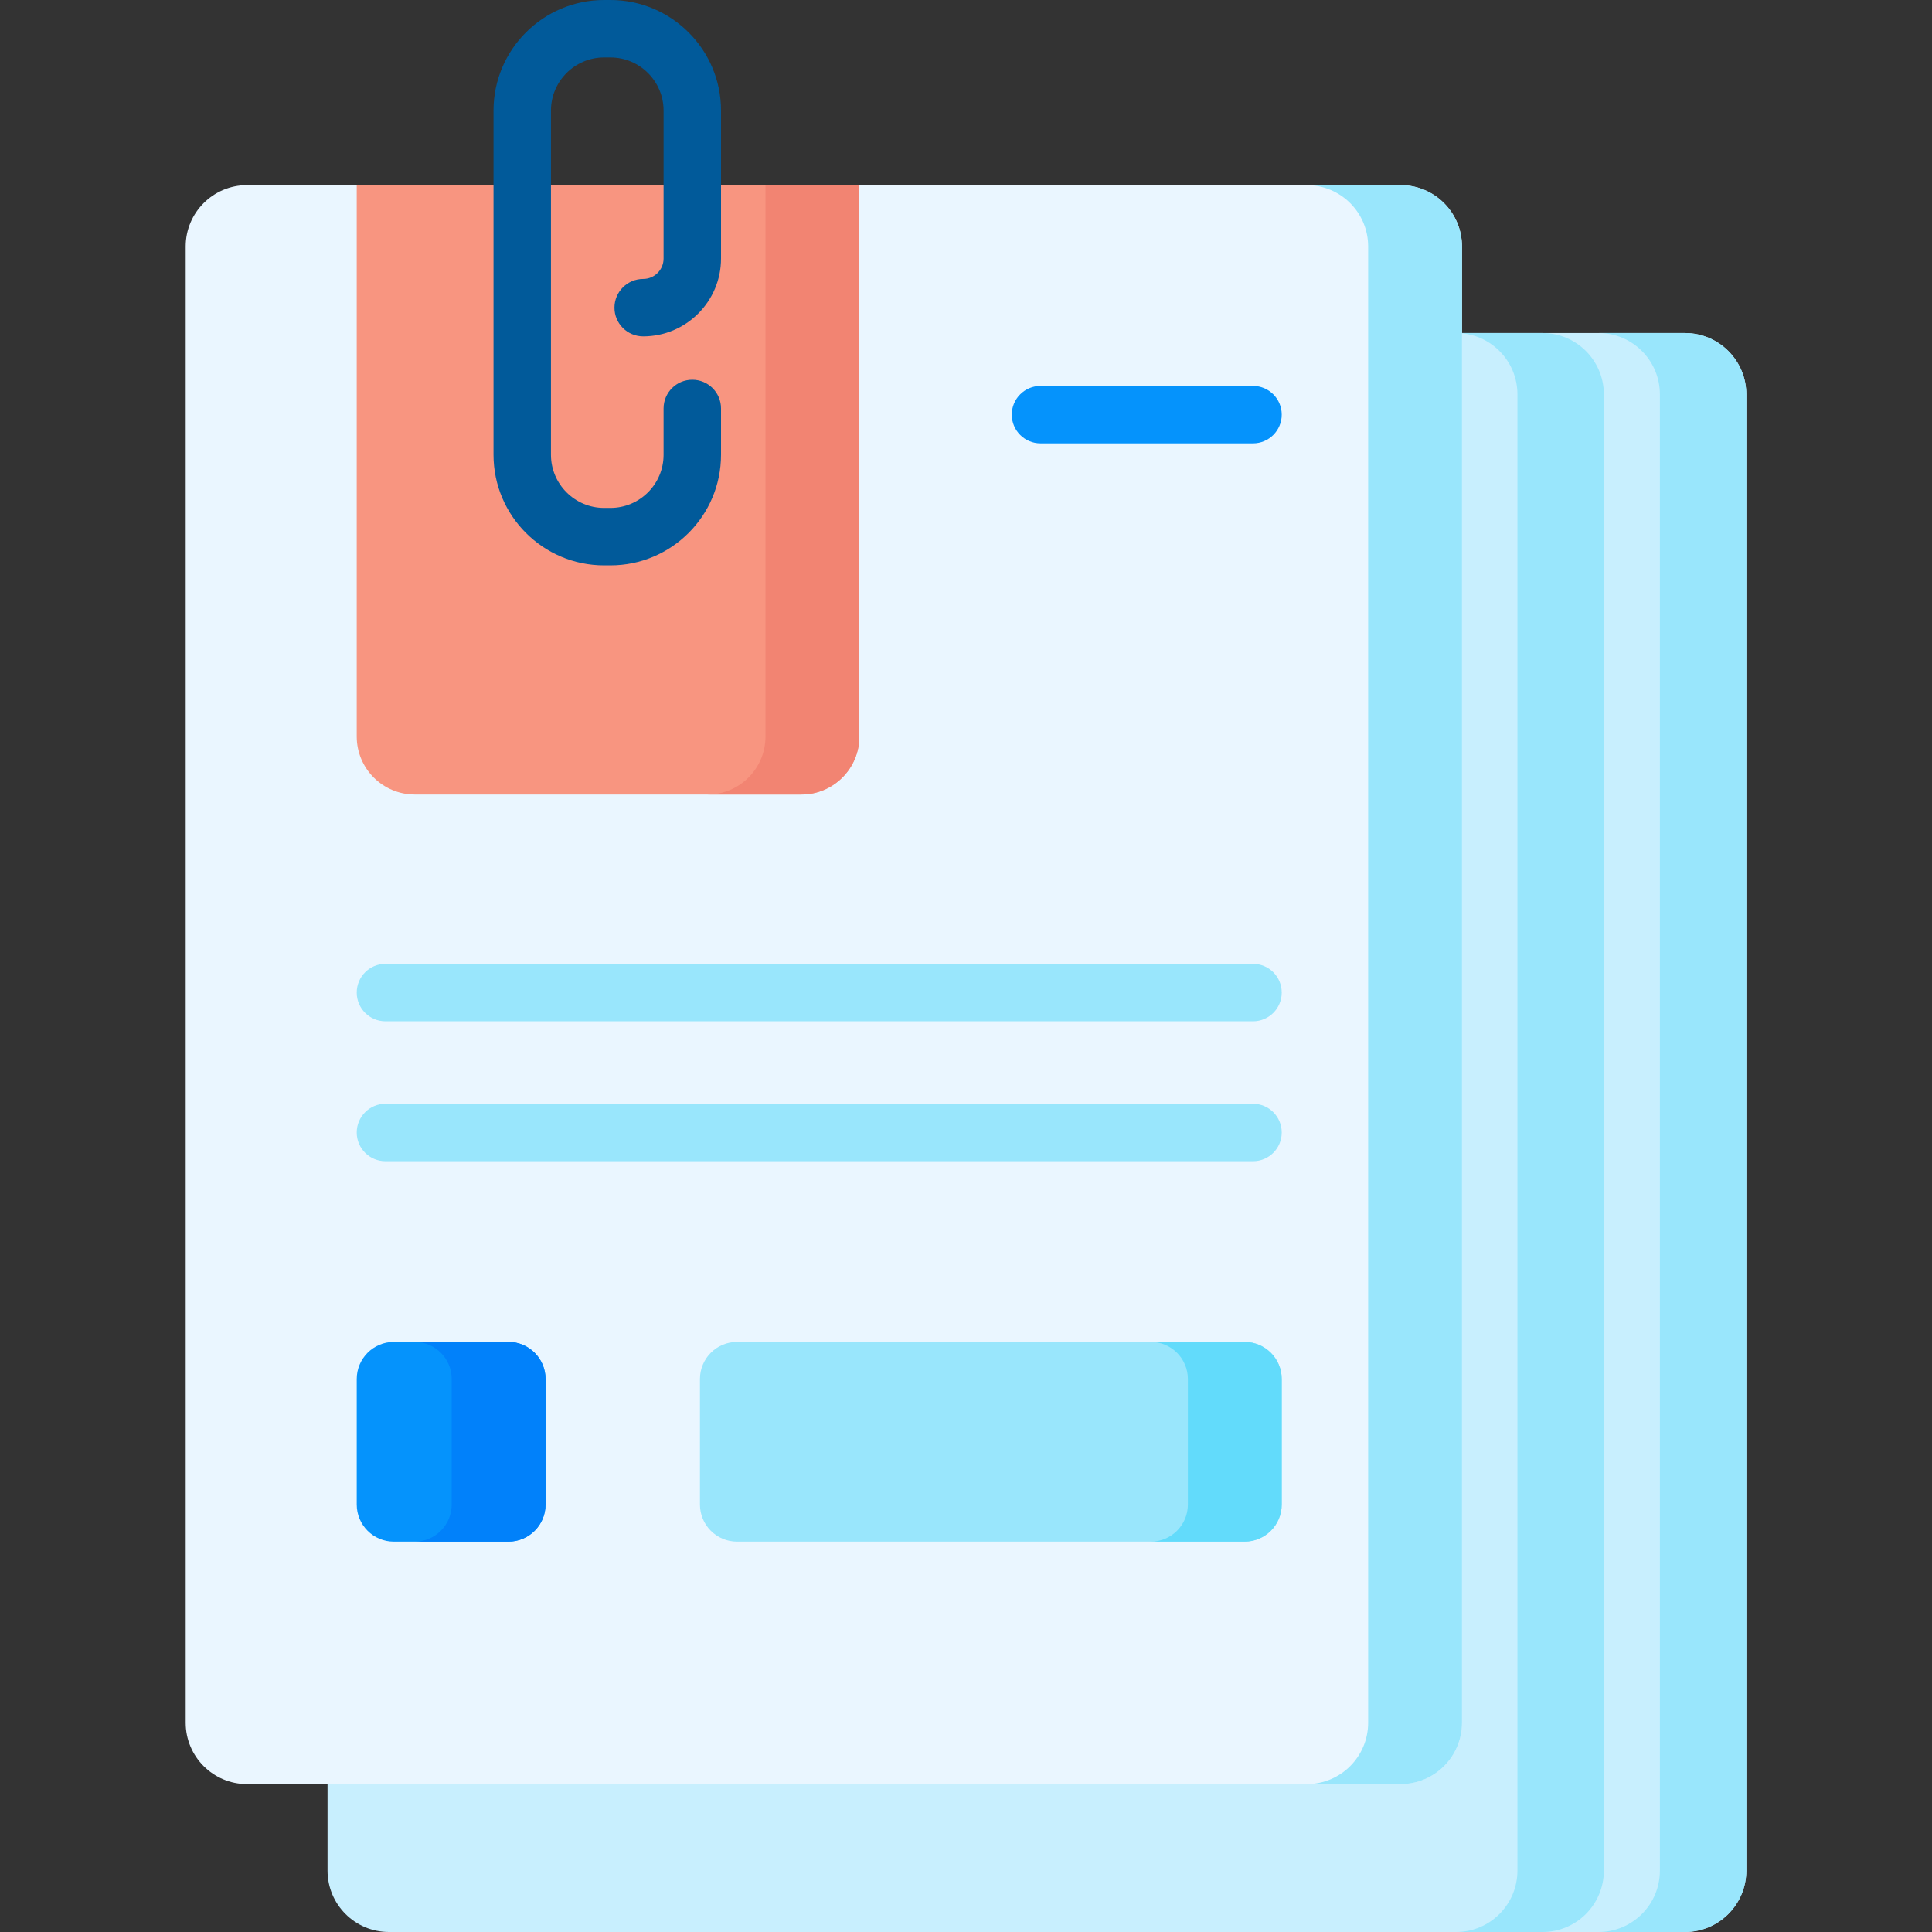<svg width="45" height="45" viewBox="0 0 45 45" fill="none" xmlns="http://www.w3.org/2000/svg">
<rect x="0" y="0" width="45" height="45" fill="#333333" stroke="none"/>
<g clip-path="url(#clip0_307_2345)">
<path d="M40.675 9.187V43.57C40.675 44.359 40.035 45 39.246 45H35.928V7.757H39.246C40.035 7.757 40.675 8.397 40.675 9.187Z" fill="#C8EFFE"/>
<path d="M39.245 7.757H37.233C38.022 7.757 38.662 8.397 38.662 9.187V43.57C38.662 44.36 38.022 45 37.233 45H39.245C40.035 45 40.675 44.36 40.675 43.57V9.187C40.675 8.397 40.035 7.757 39.245 7.757Z" fill="#99E6FC"/>
<path d="M35.928 45H9.059C8.269 45 7.629 44.36 7.629 43.57V9.187C7.629 8.397 8.269 7.757 9.059 7.757H35.928C36.717 7.757 37.357 8.397 37.357 9.187V43.57C37.357 44.36 36.717 45 35.928 45Z" fill="#C8EFFE"/>
<path d="M35.928 7.757H33.915C34.704 7.757 35.344 8.397 35.344 9.187V43.57C35.344 44.36 34.704 45 33.915 45H35.928C36.717 45 37.357 44.36 37.357 43.57V9.187C37.357 8.397 36.717 7.757 35.928 7.757Z" fill="#99E6FC"/>
<path d="M32.623 41.555H5.754C4.965 41.555 4.325 40.915 4.325 40.125V5.741C4.325 4.952 4.965 4.312 5.754 4.312H8.309L14.162 5.4L20.016 4.312H32.623C33.413 4.312 34.052 4.952 34.052 5.741V40.125C34.053 40.915 33.413 41.555 32.623 41.555Z" fill="#EAF6FF"/>
<path d="M32.623 4.312H30.437C31.227 4.312 31.867 4.952 31.867 5.741V40.125C31.867 40.915 31.227 41.555 30.437 41.555H32.623C33.413 41.555 34.053 40.915 34.053 40.125V5.741C34.053 4.952 33.413 4.312 32.623 4.312Z" fill="#99E6FC"/>
<path d="M18.664 18.506H9.661C8.915 18.506 8.309 17.901 8.309 17.154V4.312H20.016V17.154C20.016 17.901 19.41 18.506 18.664 18.506Z" fill="#F89580"/>
<path d="M17.83 4.312V17.154C17.83 17.901 17.225 18.506 16.478 18.506H18.664C19.411 18.506 20.016 17.901 20.016 17.154V4.312H17.83Z" fill="#F28472"/>
<path d="M28.989 35.908H17.168C16.69 35.908 16.303 35.521 16.303 35.043V32.121C16.303 31.643 16.69 31.256 17.168 31.256H28.989C29.466 31.256 29.854 31.643 29.854 32.121V35.043C29.854 35.521 29.466 35.908 28.989 35.908Z" fill="#99E6FC"/>
<path d="M28.989 31.256H26.803C27.28 31.256 27.668 31.643 27.668 32.121V35.043C27.668 35.521 27.28 35.908 26.803 35.908H28.989C29.466 35.908 29.854 35.521 29.854 35.043V32.121C29.854 31.643 29.466 31.256 28.989 31.256Z" fill="#62DBFB"/>
<path d="M9.174 35.908H11.842C12.319 35.908 12.707 35.521 12.707 35.043V32.121C12.707 31.643 12.319 31.256 11.842 31.256H9.174C8.696 31.256 8.309 31.643 8.309 32.121V35.043C8.309 35.521 8.696 35.908 9.174 35.908Z" fill="#0593FC"/>
<path d="M11.842 31.256H9.656C10.133 31.256 10.521 31.643 10.521 32.121V35.043C10.521 35.521 10.133 35.908 9.656 35.908H11.842C12.319 35.908 12.707 35.521 12.707 35.043V32.121C12.707 31.643 12.319 31.256 11.842 31.256Z" fill="#0181FA"/>
<path d="M29.185 10.327H24.235C23.866 10.327 23.566 10.028 23.566 9.658C23.566 9.289 23.866 8.989 24.235 8.989H29.185C29.554 8.989 29.854 9.289 29.854 9.658C29.854 10.028 29.554 10.327 29.185 10.327Z" fill="#0593FC"/>
<path d="M29.185 23.788H8.978C8.609 23.788 8.309 23.488 8.309 23.119C8.309 22.749 8.609 22.45 8.978 22.45H29.185C29.554 22.45 29.854 22.749 29.854 23.119C29.854 23.488 29.554 23.788 29.185 23.788Z" fill="#99E6FC"/>
<path d="M29.185 27.047H8.978C8.609 27.047 8.309 26.748 8.309 26.378C8.309 26.009 8.609 25.709 8.978 25.709H29.185C29.554 25.709 29.854 26.009 29.854 26.378C29.854 26.748 29.554 27.047 29.185 27.047Z" fill="#99E6FC"/>
<path d="M14.219 13.168H14.07C12.65 13.168 11.495 12.013 11.495 10.593V2.575C11.495 1.155 12.65 0 14.07 0H14.219C15.639 0 16.794 1.155 16.794 2.575V6.022C16.794 7.022 15.981 7.835 14.981 7.835C14.612 7.835 14.312 7.536 14.312 7.166C14.312 6.797 14.612 6.497 14.981 6.497C15.243 6.497 15.456 6.284 15.456 6.022V2.575C15.456 1.893 14.901 1.338 14.219 1.338H14.07C13.388 1.338 12.833 1.893 12.833 2.575V10.593C12.833 11.275 13.388 11.83 14.07 11.83H14.219C14.901 11.83 15.456 11.275 15.456 10.593V9.514C15.456 9.144 15.755 8.845 16.125 8.845C16.494 8.845 16.794 9.144 16.794 9.514V10.593C16.794 12.013 15.639 13.168 14.219 13.168Z" fill="#015A9A"/>
</g>
<defs>
<clipPath id="clip0_307_2345">
<rect width="45" height="45" fill="white"/>
</clipPath>
</defs>
</svg>
